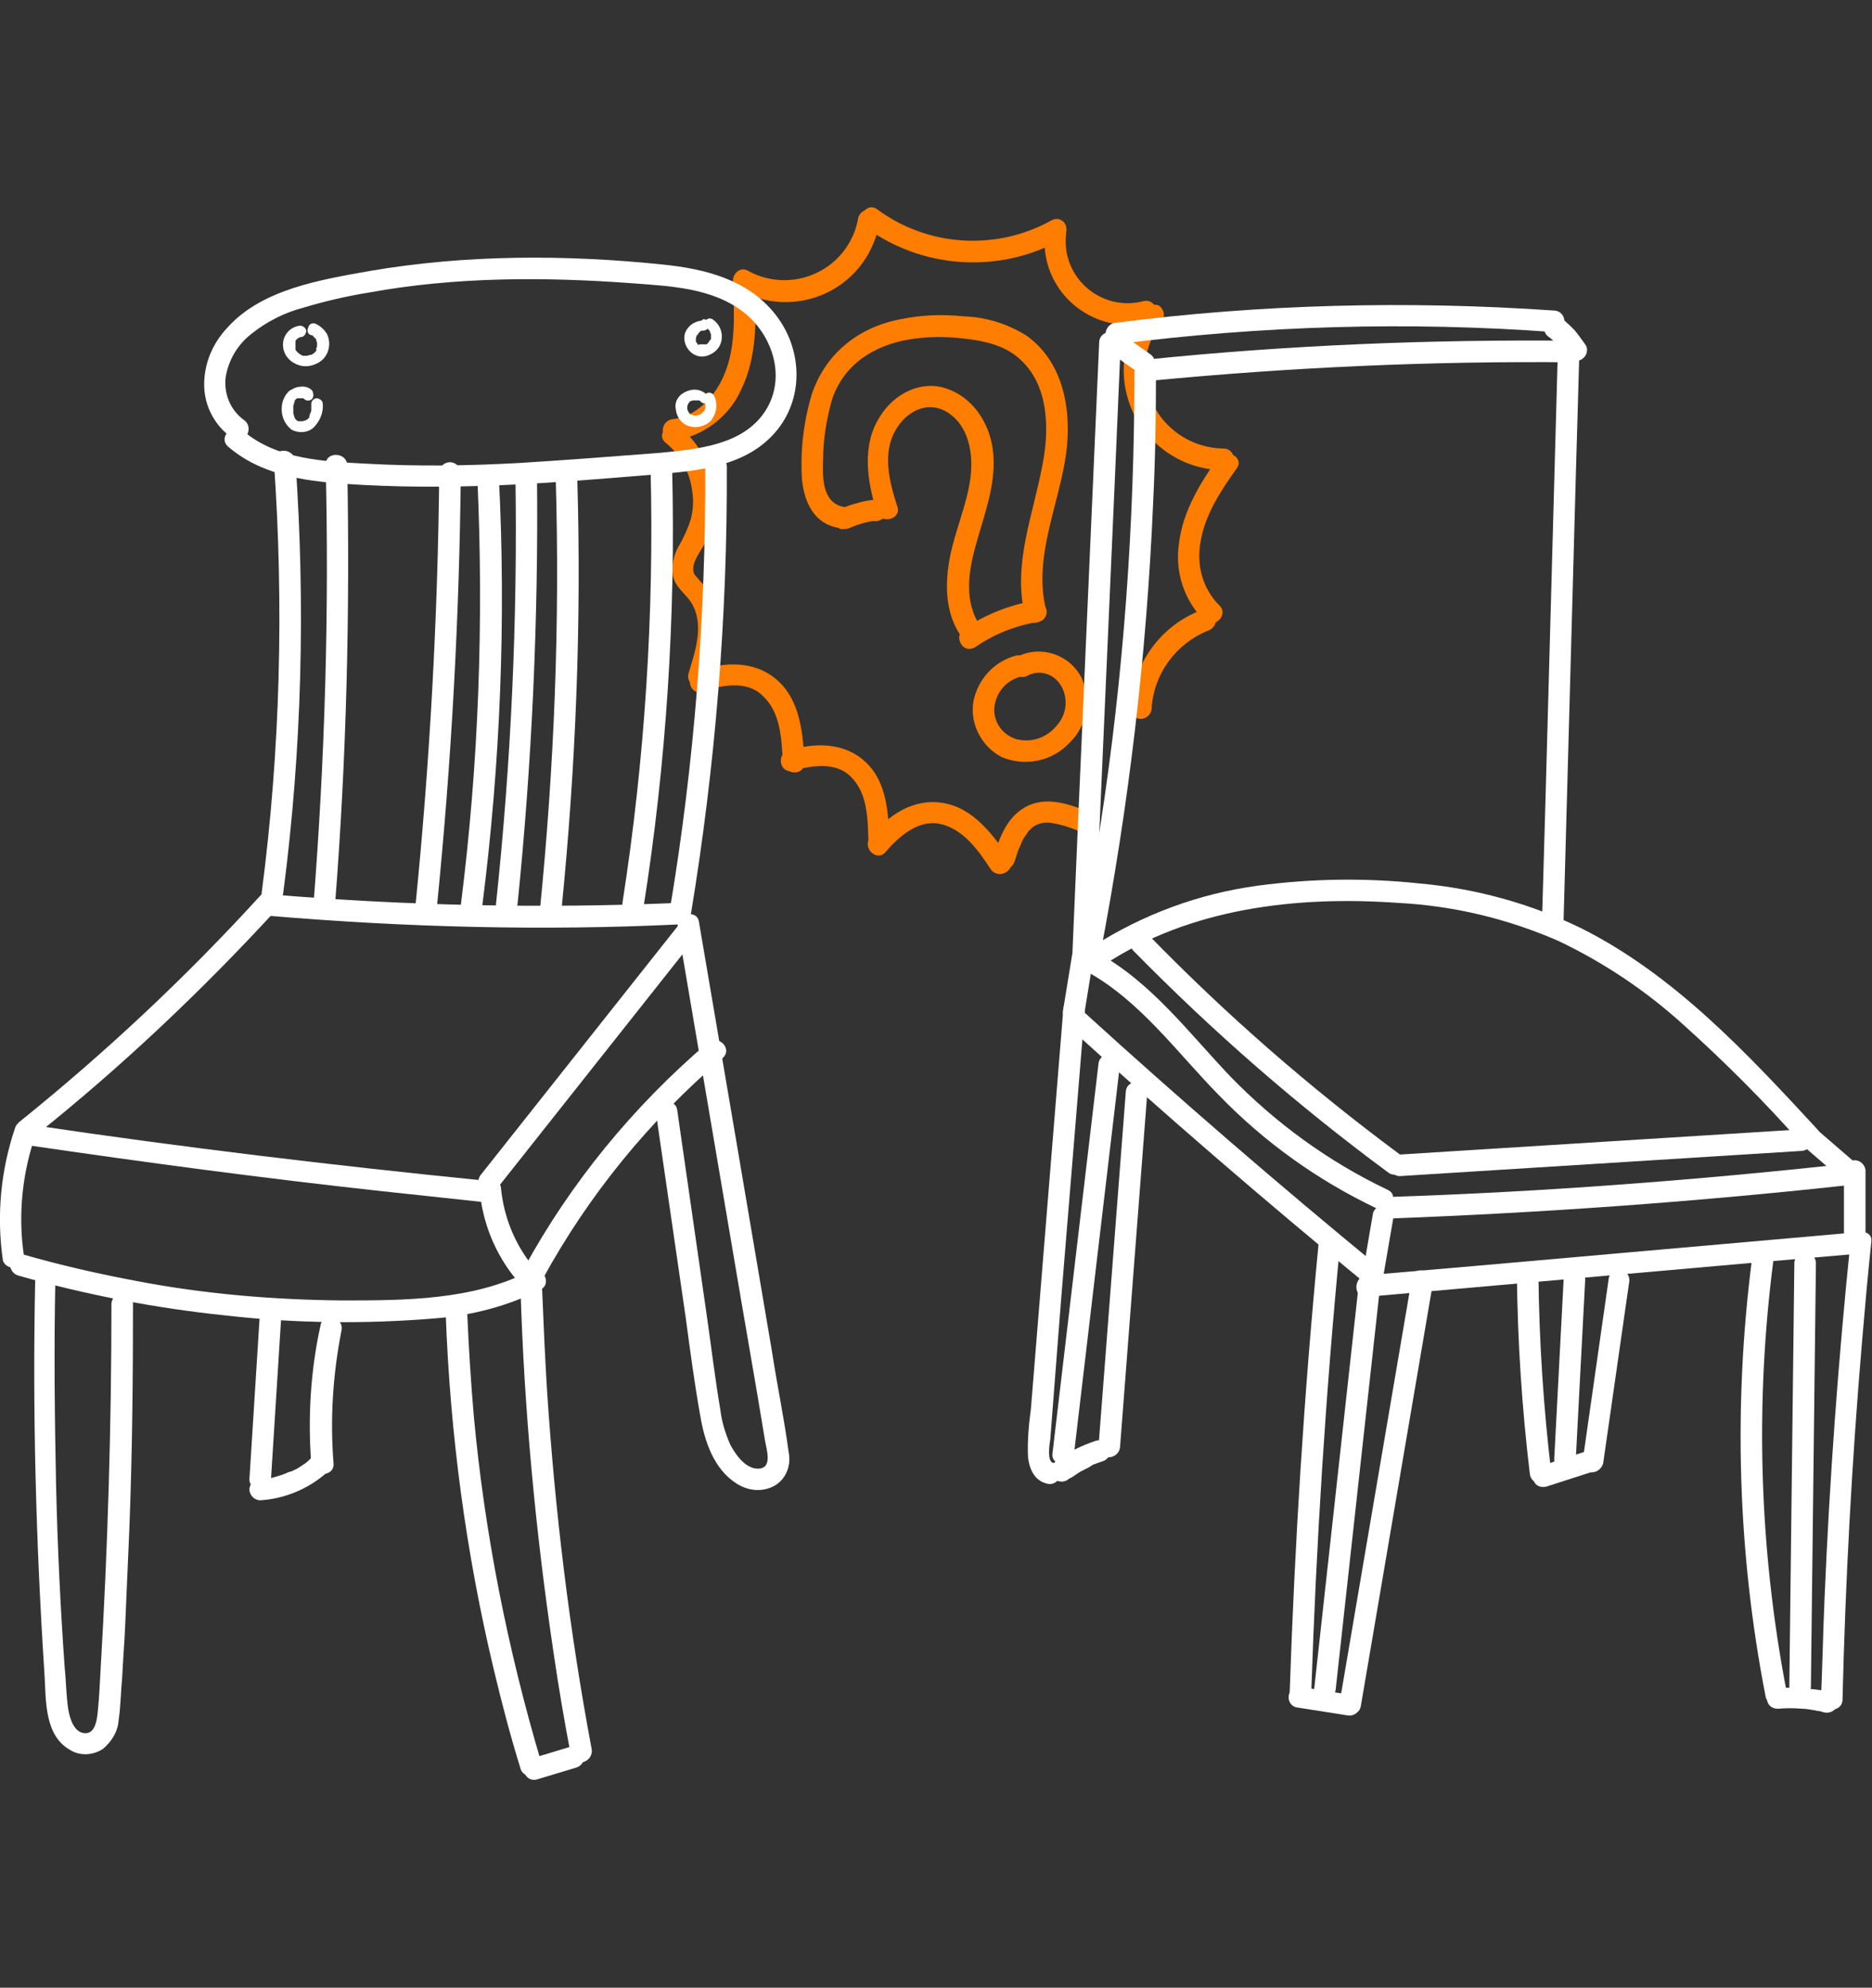 <?xml version="1.0" encoding="UTF-8"?> <!-- Generator: Adobe Illustrator 24.1.2, SVG Export Plug-In . SVG Version: 6.00 Build 0) --> <svg xmlns="http://www.w3.org/2000/svg" xmlns:xlink="http://www.w3.org/1999/xlink" id="Слой_1" x="0px" y="0px" viewBox="0 0 260.4 276.5" style="enable-background:new 0 0 260.4 276.5;" xml:space="preserve"><rect x="0" y="0" width="260.4" height="276.5" fill="#333333" stroke="none"/> <style type="text/css"> .st0{fill:#FF7D00;} .st1{fill:#FFFFFF;} </style> <g> <path class="st0" d="M111.9,106c-0.2-4-0.6-8.6-3.8-11.4c-3.2-2.8-7.4-2.5-11.1-1.3c-1.8,0.6-1.1,3.5,0.7,2.9 c2.7-0.9,6.2-1.6,8.4,0.6c2.5,2.3,2.6,6,2.8,9.1C109,107.9,112,108,111.9,106L111.9,106z"></path> <path class="st0" d="M98.6,94.4c1.1-3.4,2.1-7.1,0.8-10.6c-0.3-0.7-0.6-1.4-1.1-2c-0.6-0.6-1.2-1.3-1.7-1.9 c-0.7-1.4,0.9-3.2,1.5-4.4c2.6-5.5,1.2-12-3.4-16c-1.5-1.2-3.6,0.9-2.1,2.1c2.1,1.7,3.4,4.2,3.7,6.8c0.2,1.3,0.1,2.6-0.2,3.8 c-0.4,1.3-1,2.6-1.7,3.8c-0.7,1.2-1,2.7-0.8,4.1c0.4,1.7,1.8,2.5,2.6,3.8c1.8,3,0.5,6.7-0.4,9.7C95.2,95.5,98.1,96.3,98.6,94.4 L98.6,94.4z"></path> <path class="st0" d="M93.7,61.3c4.1-0.6,7.7-3.3,9.4-7.1c2.2-4.5,2.1-9.6,1.9-14.5c-0.1-1.9-3.1-1.9-3,0c0.1,4.1,0.4,8.6-1.3,12.5 c-1.2,2.9-3.8,5.7-7,6.1c-0.8,0-1.5,0.7-1.5,1.5C92.2,60.7,92.9,61.3,93.7,61.3z"></path> <path class="st0" d="M102.7,40.3c6.4,3.6,14.5,1.4,18.1-5c0.7-1.3,1.3-2.8,1.5-4.2c0.2-0.8-0.2-1.6-1-1.9c-0.8-0.2-1.6,0.2-1.9,1 c-0.5,3.2-2.5,6-5.3,7.5c-3.1,1.7-6.9,1.7-10,0C102.5,36.7,101,39.3,102.7,40.3L102.7,40.3z"></path> <path class="st0" d="M120.5,31.7c7.9,5.7,18.4,6.4,27,1.7c1.7-0.9,0.2-3.5-1.5-2.6c-7.6,4.1-17,3.5-24-1.7 C120.4,28,119,30.6,120.5,31.7L120.5,31.7z"></path> <path class="st0" d="M145.5,31.5c-1.2,6.3,3,12.3,9.3,13.5c1.7,0.3,3.4,0.2,5-0.2c1.9-0.5,1.1-3.4-0.8-2.9 c-4.6,1.2-9.3-1.6-10.5-6.2c-0.3-1.1-0.3-2.3-0.2-3.4c0.2-0.8-0.2-1.6-1-1.8C146.6,30.3,145.8,30.8,145.5,31.5L145.5,31.5z"></path> <path class="st0" d="M159.1,43.1c-4.6,6.2-3.4,14.9,2.8,19.5c2.4,1.8,5.3,2.8,8.3,2.8c1.9,0,1.9-3,0-3c-6.1-0.1-11-5-10.9-11.1 c0-2.4,0.9-4.8,2.4-6.7c0.4-0.7,0.2-1.6-0.5-2.1C160.4,42.2,159.6,42.5,159.1,43.1L159.1,43.1z"></path> <path class="st0" d="M169.4,63.7c-2.5,3.6-4.9,7.5-5.4,11.9c-0.6,3.9,0.7,7.9,3.5,10.7c1.4,1.3,3.5-0.8,2.1-2.1 c-2.3-2.3-3.2-5.6-2.6-8.8c0.6-3.8,2.8-7.1,5-10.2C173.2,63.7,170.6,62.2,169.4,63.7L169.4,63.7z"></path> <path class="st0" d="M167.3,84.8c-5.8,2.1-9.7,7.5-10.1,13.7c0,0.8,0.7,1.5,1.5,1.5s1.5-0.7,1.5-1.5c0.3-4.8,3.4-9,7.9-10.8 c0.8-0.3,1.2-1.1,1-1.9C168.9,85.1,168.1,84.6,167.3,84.8L167.3,84.8z"></path> <path class="st0" d="M150.8,112.7c-2.7-1.1-6-2-8.7-0.1c-2.2,1.5-3.1,4.1-3.9,6.5c-0.2,0.8,0.3,1.6,1.1,1.8c0.8,0.2,1.6-0.3,1.8-1 c0.2-0.5,0.3-1,0.5-1.5c0.1-0.3,0.2-0.5,0.3-0.7l0.1-0.2c0-0.1,0.1-0.2,0.1-0.3c0.2-0.5,0.5-0.9,0.8-1.3c-0.2,0.2,0.1-0.1,0.1-0.2 l0.2-0.2l0.3-0.3l0.1-0.1c-0.1,0.1-0.1,0.1,0,0c0.8-0.6,1.8-0.8,2.8-0.6c1.2,0.2,2.5,0.6,3.6,1.1c0.8,0.2,1.6-0.3,1.8-1 C152.1,113.7,151.6,112.9,150.8,112.7L150.8,112.7z"></path> <path class="st0" d="M140.4,119.4c-2.3-3.3-5-7-9.2-7.7c-4.2-0.7-7.6,1.7-10.1,4.7c-1.3,1.5,0.9,3.6,2.1,2.1 c1.8-2.1,4.5-4.5,7.5-3.9c3.3,0.7,5.4,3.7,7.1,6.3C138.9,122.5,141.5,121,140.4,119.4L140.4,119.4z"></path> <path class="st0" d="M141.3,91.2c-3,0.8-5.3,3.3-5.9,6.4c-0.5,3.1,1.1,6.2,3.9,7.7c3.3,1.4,7.1,0.6,9.5-2c2.4-2.3,3-5.9,1.7-8.9 c-1.6-3.3-5.6-4.7-8.9-3.1c-0.1,0-0.2,0.1-0.2,0.1c-1.7,0.9-0.2,3.5,1.5,2.6c1.7-0.9,3.7-0.3,4.7,1.4c1,1.7,0.8,3.9-0.5,5.4 c-1.4,1.8-3.6,2.6-5.8,2c-1.8-0.6-3-2.2-3-4.1c0.1-2.2,1.6-4.1,3.8-4.6c0.8-0.2,1.3-1,1.1-1.8C143,91.5,142.1,91,141.3,91.2 L141.3,91.2z"></path> <path class="st0" d="M135.7,90c2.6-1.8,5.6-3,8.8-3.5c0.8-0.2,1.3-1,1-1.9c-0.3-0.8-1.1-1.2-1.8-1c-3.4,0.6-6.6,1.9-9.5,3.8 c-0.7,0.4-1,1.3-0.6,2C134,90.3,134.9,90.5,135.7,90C135.6,90.1,135.7,90.1,135.7,90L135.7,90z"></path> <path class="st0" d="M145.5,84.8c-1.8-7.3,1.8-14.5,2.8-21.7c0.8-5.9-0.3-12.7-5.5-16.4c-2.7-1.7-5.7-2.6-8.8-2.7 c-2.9-0.3-5.8-0.2-8.7,0.4c-5.9,1.1-10.5,4.8-12.4,10.5c-1,3.4-1.5,6.9-1.4,10.5c0,3.4,1.2,7.3,5,8c1.9,0.4,2.7-2.5,0.8-2.9 c-3-0.6-2.9-4.3-2.8-6.7c0-2.8,0.5-5.5,1.2-8.1c1.6-5,5.9-7.7,10.9-8.5c2.5-0.4,5-0.4,7.5-0.1c2.7,0.3,5.6,0.9,7.7,2.8 c4.1,3.6,4.2,9.8,3.2,14.8c-1.3,7-4.2,13.9-2.4,21C143,87.4,145.9,86.6,145.5,84.8L145.5,84.8z"></path> <path class="st0" d="M118.3,73.4l0.4-0.2L118.3,73.4c1.1-0.5,2.3-0.8,3.5-1l-0.4,0.1l0.4,0c0.4,0,0.8-0.2,1.1-0.4 c0.3-0.3,0.4-0.7,0.4-1.1c0-0.4-0.2-0.8-0.4-1.1c-0.3-0.3-0.7-0.4-1.1-0.4c-0.9,0.1-1.7,0.2-2.6,0.5c-0.8,0.2-1.7,0.5-2.5,0.9 c-0.3,0.2-0.6,0.5-0.7,0.9c-0.2,0.8,0.2,1.6,1,1.8c0,0,0,0,0,0C117.5,73.6,117.9,73.6,118.3,73.4L118.3,73.4z"></path> <path class="st0" d="M124.8,70.4c-1.1-3.4-2.1-7.4-0.2-10.6c1.5-2.6,4.4-4.1,7.1-2.5c3.1,1.9,3.7,5.8,3.3,9.1 c-0.5,3.9-2.2,7.5-2.9,11.3s-0.6,7.9,1.8,11.1c1.1,1.5,3.7,0,2.6-1.5c-2.5-3.5-1.8-7.8-0.7-11.7c1.2-4.3,2.9-8.6,2.3-13.1 c-0.5-3.7-2.8-7.3-6.6-8.5c-3.5-1.1-7.1,0.8-9,3.8c-2.7,4-1.9,9.2-0.5,13.5C122.6,73,125.5,72.2,124.8,70.4L124.8,70.4z"></path> <path class="st1" d="M4.9,177.9c-0.4,18.4,0.1,36.8,1.3,55.2c0.2,3.5,0,8.3,3.5,10.3c1.4,0.9,3.2,0.8,4.6-0.1c1.2-1,2.1-2.4,2.2-4 c0.3-2,0.3-4,0.5-6c0.1-2.3,0.3-4.6,0.4-6.9c0.2-4.7,0.4-9.3,0.6-13.9c0.4-10.4,0.5-20.7,0.5-31.1c0-0.8-0.7-1.5-1.5-1.5 s-1.5,0.7-1.5,1.5c0,16.9-0.5,33.8-1.5,50.7c-0.1,2-0.2,4-0.4,6c-0.1,1-0.3,2.9-1.6,3c-1.7,0.1-2.3-2.1-2.5-3.3 c-0.3-1.9-0.3-3.9-0.5-5.8c-0.6-8.4-1-16.9-1.2-25.4c-0.2-9.5-0.3-19.1-0.1-28.6C7.9,176,4.9,176,4.9,177.9L4.9,177.9z"></path> <path class="st1" d="M2.4,177.4c9.5,2.7,19.3,4.6,29.1,5.6c9.6,1.1,19.3,1.2,29,0.4c5.1-0.4,10.1-1.7,14.7-4 c1.7-0.9,0.2-3.5-1.5-2.6c-7.9,4.1-17.5,4.1-26.2,4.1c-9.6-0.1-19.1-0.9-28.5-2.7c-5.3-1-10.6-2.2-15.8-3.7 c-0.8-0.2-1.6,0.3-1.8,1.1C1.3,176.4,1.7,177.1,2.4,177.4L2.4,177.4z"></path> <path class="st1" d="M75.5,177.9c6.4-11.7,14.9-22.1,25-30.7c1.5-1.3-0.6-3.4-2.1-2.1c-10.3,8.8-19,19.4-25.5,31.3 C72,178.1,74.6,179.6,75.5,177.9L75.5,177.9z"></path> <path class="st1" d="M94.3,129.1l8.8,51.8l2.2,12.8l1.1,6.6c0.2,1.3,1.2,4.1-1.1,4c-1.7-0.1-3-2-3.7-3.3c-0.7-1.6-1.2-3.2-1.4-4.9 c-0.7-4.1-1.2-8.3-1.8-12.5l-4.2-29.2c-0.3-1.9-3.2-1.1-2.9,0.8l4.1,28.2c0.6,4.5,1.2,9,2,13.5c0.6,3.6,1.9,7.5,5.1,9.5 c1.6,1,3.5,1.2,5.2,0.3c1.6-0.9,2.4-2.8,2-4.7c-0.6-4.6-1.6-9.3-2.3-13.9l-4.8-28.3l-5.4-31.7C96.8,126.4,93.9,127.2,94.3,129.1z"></path> <path class="st1" d="M2.1,156.9c-2,5.9-2.6,12.2-1.7,18.4c0.2,0.8,1.1,1.2,1.9,1c0.8-0.2,1.2-1,1-1.8c-0.8-5.6-0.2-11.4,1.7-16.8 C5.6,155.9,2.7,155.1,2.1,156.9L2.1,156.9z"></path> <path class="st1" d="M3.8,159.3c16.4,2.4,32.8,4.6,49.3,6.4c4.7,0.5,9.3,1,14,1.5c1.9,0.2,1.9-2.8,0-3c-20.9-2.1-41.8-4.6-62.6-7.7 C2.8,156.2,1.9,159.1,3.8,159.3z"></path> <path class="st1" d="M66.7,165.4c0.4,4.7,2.2,9.1,5.2,12.7c0.6,0.6,1.5,0.6,2.1,0c0.6-0.6,0.6-1.5,0-2.1c-2.4-3-3.9-6.7-4.3-10.6 c0-0.8-0.7-1.5-1.5-1.5S66.7,164.6,66.7,165.4z"></path> <path class="st1" d="M69,165.5l27.4-34.6c1.2-1.5-0.9-3.6-2.1-2.1l-27.4,34.6C65.7,164.9,67.8,167,69,165.5z"></path> <path class="st1" d="M5,157.9c11.9-9.5,23-20,33.3-31.2c1.3-1.4-0.8-3.5-2.1-2.1c-10.3,11.3-21.4,21.7-33.3,31.3 C1.3,157,3.5,159.2,5,157.9L5,157.9z"></path> <path class="st1" d="M37.5,127.4c18.9,1.6,37.9,2.1,56.8,1.2c1.9-0.1,1.9-3.1,0-3c-18.9,0.8-37.9,0.4-56.8-1.2 C35.6,124.2,35.6,127.2,37.5,127.4z"></path> <path class="st1" d="M36.1,183.5l-1.4,22.2c-0.1,1.9,2.9,1.9,3,0l1.4-22.2C39.2,181.6,36.2,181.6,36.1,183.5z"></path> <path class="st1" d="M36.2,208.7c3.4-0.2,6.7-1.6,9.2-3.8c0.6-0.6,0.6-1.5,0-2.1s-1.5-0.6-2.1,0l-0.4,0.4c0,0-0.5,0.4-0.2,0.2 c-0.3,0.2-0.6,0.4-0.9,0.6c-0.3,0.2-0.6,0.4-0.9,0.5c-0.2,0.1-0.3,0.2-0.5,0.2l-0.3,0.1c-0.6,0.3-1.3,0.5-2,0.7 c-0.4,0.1-0.7,0.2-1.1,0.2l0,0h-0.3l-0.5,0c-0.8,0-1.5,0.7-1.5,1.5S35.4,208.7,36.2,208.7L36.2,208.7z"></path> <path class="st1" d="M46.4,203.6c-0.5-6.2-0.1-12.4,1.1-18.5c0.4-1.9-2.5-2.7-2.9-0.8c-1.4,6.3-1.8,12.9-1.3,19.3 C43.5,205.5,46.5,205.5,46.4,203.6L46.4,203.6z"></path> <path class="st1" d="M62,182.7c0.6,16.7,2.8,33.3,6.7,49.6c1.1,4.6,2.3,9.2,3.7,13.7c0.5,1.8,3.5,1.1,2.9-0.8 c-4.7-15.8-7.9-32-9.4-48.3c-0.4-4.7-0.7-9.4-0.9-14.1C64.9,180.8,61.9,180.8,62,182.7L62,182.7z"></path> <path class="st1" d="M74.8,247.5l5.3-1.6c0.8-0.2,1.3-1,1.1-1.8c-0.2-0.8-1-1.3-1.8-1.1c0,0-0.1,0-0.1,0l-5.3,1.6 c-0.8,0.2-1.3,1-1.1,1.8C73.1,247.3,73.9,247.8,74.8,247.5C74.8,247.6,74.8,247.5,74.8,247.5z"></path> <path class="st1" d="M72.4,179.1c0.5,17,2.1,34,4.6,50.8c0.7,4.8,1.5,9.5,2.4,14.2c0.4,1.9,3.2,1.1,2.9-0.8 c-3.1-16.5-5.1-33.1-6.2-49.8c-0.3-4.8-0.5-9.6-0.7-14.4C75.4,177.2,72.3,177.2,72.4,179.1z"></path> <path class="st1" d="M38.1,64.2c1.4,20,0.9,40.1-1.7,60c-0.2,1.9,2.8,1.9,3,0c2.6-19.9,3.1-40,1.7-60 C40.9,62.2,37.9,62.2,38.1,64.2L38.1,64.2z"></path> <path class="st1" d="M45.3,64.7c0.5,20.4-0.1,40.8-1.7,61.2c-0.1,1.9,2.9,1.9,3,0c1.6-20.4,2.1-40.7,1.7-61.2 C48.2,62.8,45.2,62.8,45.3,64.7z"></path> <path class="st1" d="M61.1,65.8c-0.2,20.1-1.3,40.1-3.3,60.1c-0.2,1.9,2.8,1.9,3,0c2-20,3.1-40,3.3-60.1c0-0.8-0.7-1.5-1.5-1.5 S61.1,64.9,61.1,65.8z"></path> <path class="st1" d="M66.4,66.5c0.9,19.8,0.2,39.7-2.3,59.4c-0.2,1.9,2.8,1.9,3,0c2.5-19.7,3.3-39.6,2.3-59.4 C69.3,64.6,66.3,64.6,66.4,66.5z"></path> <path class="st1" d="M71.7,66.4C72,86.2,71.1,106,69,125.7c-0.2,1.9,2.8,1.9,3,0c2-19.7,2.9-39.6,2.7-59.4c0-0.8-0.7-1.5-1.5-1.5 S71.7,65.5,71.7,66.4L71.7,66.4L71.7,66.4z"></path> <path class="st1" d="M77.3,66.5c0.6,20.1-0.2,40.1-2.2,60.1c-0.2,1.9,2.8,1.9,3,0c2-20,2.8-40,2.2-60.1 C80.2,64.6,77.2,64.6,77.3,66.5z"></path> <path class="st1" d="M90.5,65.3c0.5,20.1-0.8,40.3-3.9,60.2c-0.3,1.9,2.6,2.7,2.9,0.8c3.2-20.2,4.5-40.6,4-61 C93.5,63.4,90.5,63.3,90.5,65.3L90.5,65.3z"></path> <path class="st1" d="M96.1,127.2c3.4-20.6,5.1-41.4,5-62.3c0-0.8-0.7-1.5-1.5-1.5s-1.5,0.7-1.5,1.5c0.1,20.6-1.5,41.2-4.9,61.5 C92.9,128.3,95.8,129.1,96.1,127.2z"></path> <path class="st1" d="M31.7,62.1c4.5,3.9,10.4,4.8,16.2,5.2c7.2,0.5,14.4,0.5,21.6,0.2c7.2-0.3,14.4-0.9,21.6-1.5 c6.1-0.5,13-1.1,17.1-6.3c3.7-4.7,3.3-11.3-0.3-15.9c-3.8-4.9-9.8-6.4-15.7-7c-13.5-1.4-27.4-1.4-40.8,0.9 c-6.7,1.2-14.9,2.5-19.7,7.8c-2.1,2.2-3.3,5-3.3,8c0,3,1.5,5.8,4,7.5c1.6,1.1,3.1-1.5,1.5-2.6c-1.9-1.4-2.8-3.7-2.5-6 c0.4-2.3,1.6-4.4,3.5-5.9c2.1-1.7,4.6-3,7.3-3.7c3-0.9,6-1.6,9.1-2.1c12-2.2,24.4-2.2,36.6-1.3c5.2,0.4,11.1,0.6,15.5,4 c4.1,3.2,6,9.1,3.1,13.7c-3.1,4.9-9.7,5.4-14.8,5.9c-6.5,0.5-12.9,1-19.4,1.4c-7.1,0.4-14.2,0.5-21.4,0.1c-5.8-0.3-12.4-0.6-17-4.5 C32.4,58.7,30.3,60.8,31.7,62.1L31.7,62.1z"></path> <path class="st1" d="M43.2,46.6h0.1c0.2,0-0.1,0,0,0l0.2,0.1c0,0,0.1,0.1,0,0s0.1,0,0.1,0.1s0.1,0.1,0.2,0.2s-0.1-0.1,0,0l0.1,0.1 c0,0.1,0.1,0.1,0.1,0.2c0.1,0.1,0,0,0,0s0,0.1,0,0.1s0.1,0.2,0.1,0.3s0,0,0,0s0,0.1,0,0.1v0.3c0,0,0,0.1,0,0s0,0,0,0v0.1 c0,0-0.1,0.2,0,0.1s0,0,0,0l-0.1,0.1L44,48.8l0,0L43.8,49l-0.1,0.1c-0.1,0.1,0.1-0.1,0,0c-0.1,0.1-0.3,0.2-0.5,0.3 c0.1-0.1-0.1,0-0.2,0l-0.3,0.1c-0.2,0,0.1,0,0,0h-0.4c0,0-0.2,0,0,0h-0.1c-0.1,0-0.2-0.1-0.3-0.1s-0.1-0.1,0,0l-0.1-0.1l-0.2-0.1 c-0.1-0.1,0,0,0,0l-0.1-0.1c-0.1-0.1-0.2-0.2-0.2-0.2c-0.1-0.1,0,0,0,0l-0.1-0.1c-0.1-0.1-0.1-0.2-0.1-0.3c-0.1-0.1,0,0.1,0,0 c0,0,0-0.1,0-0.1c0-0.1,0-0.1,0-0.2c0-0.1,0,0.1,0,0s0-0.2,0-0.3s0,0.1,0,0s0-0.1,0-0.2s0-0.1,0-0.1s0,0.1,0-0.1s0.1-0.2,0.2-0.3 c-0.1,0.1,0,0,0,0l0.1-0.1l0.1-0.1c-0.1,0.1,0,0,0.1,0l0.1-0.1c0.1-0.1,0,0,0,0h0.1c0,0,0.2,0,0,0c0.4,0,0.7-0.3,0.8-0.8 c0-0.4-0.3-0.7-0.8-0.8c-1.2,0.1-2.2,1-2.4,2.2c-0.2,1.2,0.4,2.4,1.5,3c1,0.6,2.2,0.6,3.3,0c1.4-0.7,2-2.5,1.3-4 c-0.4-0.7-1-1.2-1.7-1.5c-0.4-0.1-0.8,0.1-0.9,0.5C42.6,46.1,42.9,46.5,43.2,46.6L43.2,46.6z"></path> <path class="st1" d="M43.4,54.3c-0.4-0.4-1-0.6-1.6-0.5c-0.6,0-1.1,0.3-1.6,0.6c-0.8,0.8-1.1,1.8-1,2.9c0.1,1,0.6,1.9,1.4,2.5 c1,0.5,2.2,0.4,3-0.3c0.9-0.9,1.4-2.1,1.3-3.3c0-0.4-0.3-0.7-0.8-0.8c-0.4,0-0.8,0.3-0.8,0.8l0,0c0,0.2,0,0.4,0,0.6 c0,0,0,0.3,0,0.2c0,0.1,0,0.2-0.1,0.4s0,0.2-0.1,0.2s0,0.1,0,0.1s0-0.1,0,0c0,0.1-0.1,0.2-0.1,0.3L43.1,58l0,0l-0.2,0.2 c0,0-0.2,0.2-0.1,0.1c-0.1,0.1-0.1,0.1-0.2,0.1l-0.1,0.1c-0.2,0.1,0.1,0-0.1,0l-0.3,0.1H42c0,0,0.1,0,0,0h-0.3c0,0,0.1,0,0,0h-0.1 h-0.1c0.1,0,0.1,0,0,0l-0.2-0.1c-0.1-0.1,0,0,0,0l-0.1-0.1c-0.1-0.1-0.1-0.1-0.2-0.2c0.1,0.1,0,0,0-0.1c0-0.1-0.1-0.1-0.1-0.2 c0,0,0-0.1,0,0c0,0,0-0.1,0-0.1c0-0.1-0.1-0.2-0.1-0.3c0-0.1,0-0.2,0-0.2c0-0.1,0,0.1,0,0s0-0.1,0-0.1c0-0.2,0-0.4,0-0.6 c0,0.2,0-0.1,0-0.1s0-0.2,0.1-0.3c0,0,0-0.1,0-0.1c0,0-0.1,0.1,0,0c0-0.1,0.1-0.2,0.1-0.3c0,0,0.1-0.1,0-0.1s0.1-0.1,0.1-0.1 l0.1-0.1c0,0,0.2-0.1,0,0c0.1-0.1,0.2-0.1,0.3-0.1s-0.1,0,0,0l0.2,0h0.1c0.1,0-0.1,0,0,0s0.2,0,0.3,0c-0.1,0,0,0,0,0 c0.1,0,0.1,0,0.2,0.1c-0.2-0.1,0.2,0.1,0,0c0.3,0.3,0.8,0.3,1.1,0S43.6,54.6,43.4,54.3L43.4,54.3z"></path> <path class="st1" d="M97.6,44.6c-1,0.1-1.9,0.7-2.3,1.7c-0.3,0.9,0,1.9,0.7,2.6c0.7,0.7,1.7,0.9,2.6,0.5c1-0.4,1.7-1.2,1.8-2.3 c0.1-1.1-0.4-2.1-1.3-2.7c-0.4-0.2-0.8-0.1-1,0.3c-0.2,0.4-0.1,0.8,0.3,1l0.1,0.1l-0.1,0l0.1,0l0.1,0.1c0,0,0.1,0.1,0.1,0.1 s-0.1-0.1,0,0l0.1,0.2v0.1c0,0.1,0.1,0,0,0c0,0.1,0.1,0.1,0.1,0.2c0,0.1,0,0.1,0,0.2s0-0.1,0,0c0,0,0,0.1,0,0.1c0,0.1,0,0.2,0,0.2 s0-0.1,0,0s0,0.1,0,0.1c0,0.1-0.1,0.2-0.1,0.2c0,0,0.1-0.2,0,0l-0.1,0.1c0,0-0.1,0.1-0.1,0.2s0.1-0.1,0,0l-0.1,0.1 c0,0-0.1,0.1-0.1,0.1l0.1,0l-0.1,0l-0.1,0.1l-0.1,0c0,0-0.1,0.1,0,0s0,0,0,0h-0.1c-0.1,0-0.2,0-0.2,0c0,0,0.2,0,0,0h-0.3 c-0.1,0,0,0,0,0c-0.1,0-0.1,0-0.2,0h-0.1c-0.2,0,0.1,0.1,0,0L97.1,48c0,0-0.1-0.1,0,0s0,0,0,0L97,47.8c0,0,0-0.1-0.1-0.1 s0.1,0.1,0,0c0-0.1-0.1-0.1-0.1-0.2c0-0.1,0,0,0,0v-0.1c0,0,0-0.1,0-0.2s0,0,0,0c0,0,0-0.1,0-0.1V47c0-0.2,0,0,0,0s0.1-0.2,0.1-0.3 s0,0,0,0s0-0.1,0.1-0.1l0.1-0.1c0,0,0,0,0-0.1v0c0.1,0,0.1-0.1,0.2-0.2l0.1-0.1c0.1-0.1-0.1,0.1,0,0s0.2-0.1,0.2-0.1s-0.2,0.1,0,0 h0.1c0,0,0.1,0,0.1,0c0,0-0.2,0,0,0c0.4,0,0.8-0.3,0.8-0.8s-0.3-0.8-0.8-0.8L97.6,44.6z"></path> <path class="st1" d="M98.4,55c-0.7-0.8-1.8-1-2.8-0.6c-0.5,0.2-1,0.5-1.3,1c-0.3,0.4-0.4,1-0.3,1.5c0.1,1.1,0.8,2.1,1.9,2.4 c1.1,0.3,2.2,0,3-0.8c0.8-1,1-2.4,0.4-3.5c-0.2-0.3-0.6-0.5-1-0.3c-0.3,0.2-0.4,0.6-0.3,1l0,0c0,0.1,0,0.1,0,0c0,0,0,0.1,0,0.1 c0,0.1,0.1,0.2,0.1,0.2c0,0,0,0.1,0,0.1v-0.1c0,0,0,0.1,0,0.1v0.3c0,0,0,0.1,0,0.1v-0.1c0,0,0,0.1,0,0.1c0,0.1,0,0.2,0,0.2l0,0.1 c0,0.2,0.1-0.1,0,0c0,0.1-0.1,0.2-0.1,0.3c0,0-0.1,0.1-0.1,0.1c0,0,0.1-0.1,0,0l-0.2,0.2c-0.1,0.1,0.1-0.1,0,0l-0.1,0.1l-0.1,0.1 c-0.1,0-0.3,0.1,0,0l-0.2,0.1c-0.1,0-0.2,0-0.3,0.1s0.2,0,0.1,0h-0.3c0,0-0.2,0-0.1,0s0,0,0,0h-0.1l-0.1,0c-0.1,0,0,0,0,0 s-0.2-0.1-0.3-0.1l0,0l0,0L96,57.6l-0.1-0.1l0,0c0-0.1,0,0,0,0s-0.1-0.1-0.1-0.2l-0.1-0.1c-0.1-0.1,0.1,0.2,0,0 c0-0.1-0.1-0.2-0.1-0.3c0,0,0-0.1,0-0.1c0,0.1,0,0.1,0,0.1c0-0.1,0-0.2,0-0.3c0,0,0-0.1,0-0.1c0,0.1,0,0.1,0,0.1s0-0.2,0.1-0.3 s-0.1,0.1,0,0c0,0,0-0.1,0-0.1c0,0,0-0.1,0.1-0.1l0,0c0-0.1,0,0,0,0s0.1-0.1,0.1-0.2l0,0c0.1,0,0,0,0,0s0.1-0.1,0.1-0.1h0.1h0.1 h-0.1c0.1,0,0.2-0.1,0.3-0.1c0.1,0,0.2,0,0,0h0.2c0.1,0,0.2,0,0.3,0c-0.2,0-0.1,0,0,0H97h0.1c0.1,0-0.2-0.1,0,0h0.1h0.1 c0.1,0,0,0,0,0c0.1,0.1,0.1,0.1,0.2,0.2c0.3,0.3,0.8,0.3,1.1,0c0.3-0.3,0.3-0.8,0-1.1L98.4,55z"></path> <path class="st1" d="M154.2,48.9l4.1,2.9c0.3,0.2,0.8,0.3,1.2,0.2c0.4-0.1,0.7-0.4,0.9-0.7c0.2-0.4,0.3-0.8,0.2-1.2 c-0.1-0.4-0.4-0.7-0.7-0.9l-4.1-2.9c-0.3-0.2-0.8-0.3-1.2-0.2c-0.4,0.1-0.7,0.4-0.9,0.7c-0.2,0.3-0.3,0.8-0.2,1.2 C153.7,48.4,153.9,48.7,154.2,48.9L154.2,48.9z"></path> <path class="st1" d="M155.2,47.9c20.2-2.6,40.7-3.2,61-1.7c1.9,0.1,1.9-2.9,0-3c-20.3-1.4-40.8-0.9-61,1.7 C153.3,45.1,153.3,48.1,155.2,47.9z"></path> <path class="st1" d="M215.5,46.9l0.3,0.2L215.5,46.9c0.7,0.6,1.4,1.2,2,2l-0.2-0.3c0.2,0.3,0.4,0.6,0.6,0.9 c0.2,0.3,0.5,0.6,0.9,0.7c0.4,0.1,0.8,0,1.2-0.2c0.3-0.2,0.6-0.5,0.7-0.9c0.1-0.4,0.1-0.8-0.2-1.2c-0.5-0.7-1-1.4-1.5-2 c-0.6-0.6-1.2-1.2-1.9-1.7c-0.4-0.2-0.8-0.3-1.2-0.1c-0.4,0.1-0.7,0.4-0.9,0.7c-0.2,0.4-0.3,0.8-0.2,1.2l0.2,0.4 C215.1,46.6,215.3,46.8,215.5,46.9L215.5,46.9z"></path> <path class="st1" d="M159.7,53c19.6-1.9,39.4-2.8,59.1-2.6c0.8,0,1.5-0.7,1.5-1.5s-0.7-1.5-1.5-1.5c-19.7-0.2-39.5,0.6-59.1,2.6 C157.8,50.2,157.7,53.2,159.7,53z"></path> <path class="st1" d="M157.8,51.9c0,21-1.5,42-4.7,62.7c-0.9,5.9-1.9,11.7-3,17.6c-0.4,1.9,2.5,2.7,2.9,0.8c4-20.8,6.5-41.8,7.4-63 c0.3-6,0.4-12,0.4-18.1c0-0.8-0.7-1.5-1.5-1.5S157.8,51.1,157.8,51.9L157.8,51.9z"></path> <path class="st1" d="M152.9,47.6l-2.9,65.8l-0.8,18.6c-0.1,1.9,2.9,1.9,3,0l2.9-65.8l0.8-18.6C156,45.7,153,45.7,152.9,47.6z"></path> <path class="st1" d="M216.7,48.8l-1.7,61.8l-0.5,17.4c0,1.9,3,1.9,3,0l1.7-61.8l0.5-17.4C219.8,46.8,216.8,46.8,216.7,48.8 L216.7,48.8z"></path> <path class="st1" d="M153.6,134.2c12-7.9,26.8-9.6,40.9-8.6c7.7,0.4,15.2,2.2,22.3,5.3c6.3,3,12.1,6.9,17.2,11.5 c5.9,5.3,11.5,10.9,16.7,16.8c1.3,1.4,3.4-0.7,2.1-2.1c-9.7-10.5-19.9-21.5-32.9-28c-7-3.4-14.6-5.5-22.4-6.2 c-7.5-0.8-15-0.7-22.5,0.3c-8.2,1.1-16,4-22.9,8.4C150.5,132.7,152,135.3,153.6,134.2L153.6,134.2z"></path> <path class="st1" d="M157.7,132.3c11,11.2,22.8,21.5,35.4,30.8c1.6,1.2,3-1.5,1.5-2.6c-12.4-9.2-24-19.3-34.8-30.4 C158.5,128.8,156.3,130.9,157.7,132.3z"></path> <path class="st1" d="M194.8,163.6l55.8-3.5c1.9-0.1,1.9-3.1,0-3l-55.8,3.5C192.9,160.7,192.9,163.7,194.8,163.6z"></path> <path class="st1" d="M151.1,135.1c7.5,4.1,12.6,11.3,18.5,17.3c6.3,6.5,13.7,11.8,21.9,15.7c1.7,0.8,3.3-1.8,1.5-2.6 c-8.2-3.9-15.6-9.3-21.9-15.8c-5.8-6.1-11-13.1-18.5-17.2C150.9,131.6,149.4,134.2,151.1,135.1L151.1,135.1z"></path> <path class="st1" d="M193.4,169.5c21.2-0.8,42.3-2.3,63.4-4.6c1.9-0.2,1.9-3.2,0-3c-21.1,2.3-42.2,3.9-63.4,4.6 C191.5,166.5,191.5,169.5,193.4,169.5z"></path> <path class="st1" d="M249.9,158.6l6.6,5.7c0.6,0.6,1.5,0.6,2.1,0c0.6-0.6,0.6-1.5,0-2.1l-6.6-5.7c-0.6-0.6-1.5-0.6-2.1,0 C249.3,157.1,249.3,158,249.9,158.6z"></path> <path class="st1" d="M256.5,162.9v8.8c0,0.8,0.7,1.5,1.5,1.5s1.5-0.7,1.5-1.5v-8.8c0-0.8-0.7-1.5-1.5-1.5 C257.2,161.4,256.5,162,256.5,162.9z"></path> <path class="st1" d="M190.1,180.4l53.3-4.7l15.1-1.3c1.9-0.2,1.9-3.2,0-3l-53.3,4.7l-15.1,1.3C188.2,177.6,188.2,180.6,190.1,180.4 L190.1,180.4z"></path> <path class="st1" d="M191,168.7l-1.7,9.9c-0.2,0.8,0.2,1.6,1,1.8c0.8,0.2,1.6-0.2,1.8-1l1.7-9.9c0.2-0.8-0.2-1.6-1-1.8 C192.1,167.5,191.3,167.9,191,168.7L191,168.7z"></path> <path class="st1" d="M149.4,131.2l-1.5,9.2c-0.2,0.8,0.2,1.6,1,1.9c0.8,0.2,1.6-0.2,1.9-1c0,0,0-0.1,0-0.1l1.5-9.2 c0.2-0.8-0.2-1.6-1-1.8C150.5,130,149.7,130.4,149.4,131.2L149.4,131.2z"></path> <path class="st1" d="M148.7,142.9c13.4,12.2,27.2,24.1,41.2,35.6c1.5,1.2,3.6-0.9,2.1-2.1c-14-11.5-27.8-23.4-41.2-35.6 C149.4,139.5,147.2,141.6,148.7,142.9z"></path> <path class="st1" d="M152.8,148l-6.4,54.2c-0.2,1.9,2.8,1.9,3,0l6.4-54.2C156,146.1,153,146.1,152.8,148z"></path> <path class="st1" d="M148.7,205.7C148.3,206,148.7,205.7,148.7,205.7l0.4-0.2l0.6-0.4c0.4-0.3,0.8-0.5,1.2-0.7 c0.2-0.1,0.4-0.2,0.6-0.3l0.3-0.2l0.2-0.1h-0.1c0.5-0.2,0.9-0.3,1.4-0.5c0.8-0.2,1.3-1,1-1.8c-0.2-0.8-1-1.3-1.8-1.1 c-2.1,0.7-4.2,1.7-5.9,3.1c-0.3,0.3-0.4,0.7-0.4,1.1c0,0.4,0.2,0.8,0.4,1.1c0.3,0.3,0.7,0.4,1.1,0.4 C148,206.1,148.4,206,148.7,205.7L148.7,205.7z"></path> <path class="st1" d="M156.6,151.9l-3.8,49.4c-0.2,1.9,2.8,1.9,3,0l3.8-49.4C159.7,150,156.7,150,156.6,151.9z"></path> <path class="st1" d="M147.9,140.5l-4.5,55.5c-0.3,2.2-0.5,4.5-0.4,6.7c0.2,1.7,0.9,3.3,2.7,3.7s2.7-2.4,0.8-2.9 c-0.9-0.2-0.5-2.7-0.4-3.3l0.5-6.5l1-12.9l2.1-25.6l1.2-14.7C151,138.5,148,138.5,147.9,140.5L147.9,140.5z"></path> <path class="st1" d="M183.4,173.2c-2,20.7-3.3,41.4-4,62.2c-0.1,1.9,2.9,1.9,3,0c0.7-20.8,2-41.5,4-62.2 C186.6,171.3,183.6,171.3,183.4,173.2z"></path> <path class="st1" d="M180.3,237.5l7,1.1c0.8,0.2,1.6-0.2,1.8-1c0.2-0.8-0.3-1.6-1-1.8l-7-1.1c-0.8-0.2-1.6,0.3-1.8,1 C179.1,236.5,179.5,237.3,180.3,237.5L180.3,237.5z"></path> <path class="st1" d="M189.3,237.3l10-58.7c0.3-1.9-2.6-2.7-2.9-0.8l-10,58.7C186.1,238.4,189,239.2,189.3,237.3L189.3,237.3z"></path> <path class="st1" d="M189.1,177.8l-6.3,57.2c-0.2,1.9,2.8,1.9,3,0l6.3-57.2C192.3,175.9,189.3,175.9,189.1,177.8z"></path> <path class="st1" d="M211,177.3c0.1,9.3,0.7,18.5,1.8,27.7c0.2,1.9,3.2,1.9,3,0c-1.1-9.2-1.7-18.4-1.8-27.7c0-0.8-0.7-1.5-1.5-1.5 S211,176.5,211,177.3z"></path> <path class="st1" d="M215.1,206.8l6.5-2.1c0.8-0.3,1.2-1.1,1-1.9c-0.2-0.7-1-1.2-1.7-1l-6.5,2.1c-0.8,0.2-1.3,1-1.1,1.8 C213.4,206.6,214.2,207,215.1,206.8C215,206.8,215.1,206.8,215.1,206.8L215.1,206.8z"></path> <path class="st1" d="M223,203.6l3.6-25.1c0.2-0.8-0.2-1.6-1-1.8c-0.8-0.2-1.6,0.3-1.8,1l-3.6,25.2c-0.2,0.8,0.2,1.6,1,1.9 C221.9,204.9,222.7,204.5,223,203.6L223,203.6z"></path> <path class="st1" d="M217.5,178.1l-1.3,24.8c-0.1,1.9,2.9,1.9,3,0l1.3-24.8C220.6,176.1,217.6,176.2,217.5,178.1z"></path> <path class="st1" d="M243.7,175.2c-2.6,20.3-2,40.8,1.9,60.8c0.4,1.9,3.3,1.1,2.9-0.8c-3.8-19.8-4.4-40-1.8-60 C247,173.3,244,173.3,243.7,175.2L243.7,175.2z"></path> <path class="st1" d="M247.3,237.7c1.1-0.1,2.2-0.1,3.4,0c0.5,0,1.1,0.1,1.6,0.2c0,0,0.5,0,0.1,0l0.4,0.1c0.3,0,0.6,0.1,0.9,0.2 c0.8,0.2,1.6-0.2,1.9-1c0.2-0.8-0.2-1.6-1-1.9c0,0-0.1,0-0.1,0c-2.4-0.4-4.8-0.6-7.2-0.5c-0.8,0-1.5,0.7-1.5,1.5 S246.4,237.7,247.3,237.7L247.3,237.7z"></path> <path class="st1" d="M257.4,172.8c-1.7,16.5-2.9,33-3.6,49.5c-0.2,4.7-0.3,9.4-0.5,14.1c0,1.9,3,1.9,3,0 c0.4-16.5,1.3-33.1,2.7-49.6c0.4-4.7,0.8-9.3,1.3-14C260.6,170.9,257.6,170.9,257.4,172.8L257.4,172.8z"></path> <path class="st1" d="M249.6,175.7l-0.7,58.9c0,0.8,0.7,1.5,1.5,1.5s1.5-0.7,1.5-1.5l0.7-58.9c0-0.8-0.7-1.5-1.5-1.5 S249.6,174.9,249.6,175.7z"></path> <path class="st0" d="M123.7,117.1c-0.1-3.9-0.3-8.3-3.3-11.1s-7.1-2.7-10.7-1.6c-1.8,0.5-1.2,3.3,0.6,2.8c2.6-0.7,6-1.3,8.1,0.9 c2.3,2.3,2.3,5.8,2.4,8.9C120.9,118.8,123.7,119,123.7,117.1L123.7,117.1z"></path> </g> </svg> 